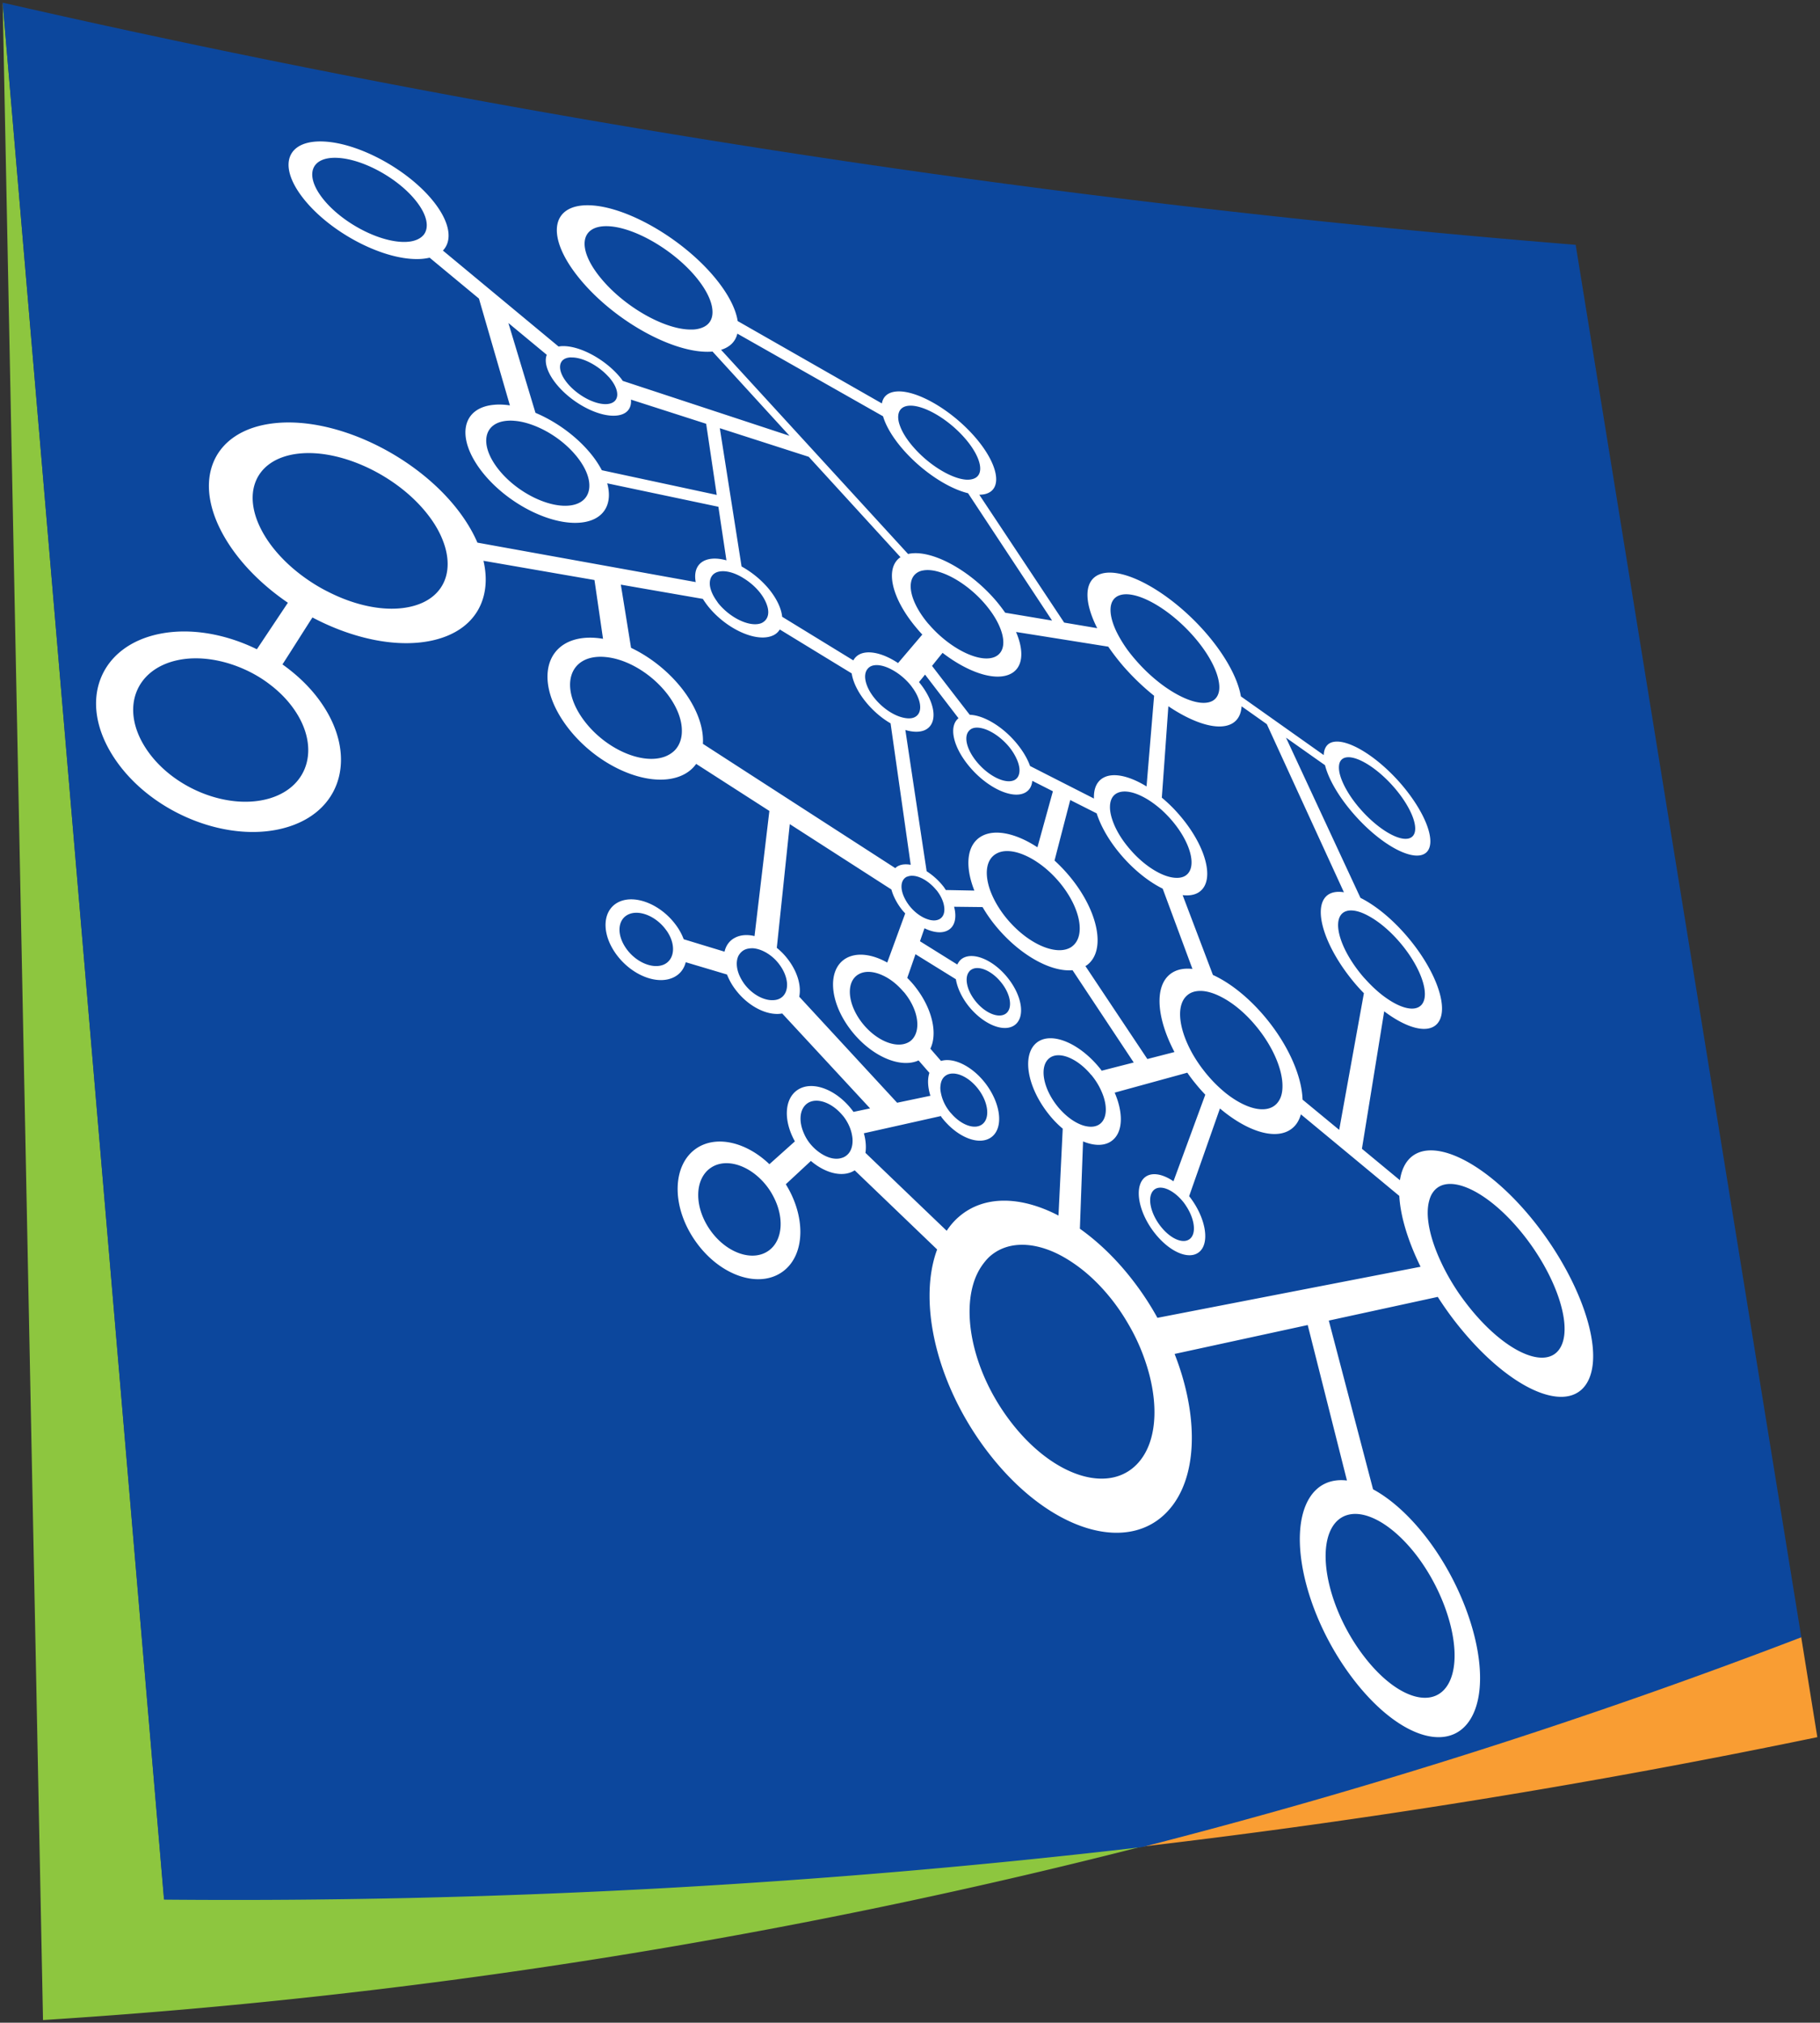 <svg xmlns="http://www.w3.org/2000/svg" width="682" height="758" overflow="hidden"><rect width="100%" height="100%" fill="#333333" stroke="none"/><defs><radialGradient id="b" cx="3.20992e+06" cy="3.37185e+06" r="4.65543e+06" fx="3.20993e+06" gradientTransform="translate(38 3)scale(0)" gradientUnits="userSpaceOnUse" spreadMethod="pad"><stop offset="0" stop-color="#00AFEC"/><stop offset="0.011" stop-color="#00AEEB"/><stop offset="0.023" stop-color="#00AEEB"/><stop offset="0.034" stop-color="#00AEEB"/><stop offset="0.046" stop-color="#00AEEB"/><stop offset="0.057" stop-color="#00AEEB"/><stop offset="0.069" stop-color="#00AEEB"/><stop offset="0.08" stop-color="#00AEEB"/><stop offset="0.092" stop-color="#00ADEB"/><stop offset="0.103" stop-color="#00ADEB"/><stop offset="0.115" stop-color="#00ADEB"/><stop offset="0.126" stop-color="#00ADEA"/><stop offset="0.138" stop-color="#00ACEA"/><stop offset="0.149" stop-color="#00ACEA"/><stop offset="0.161" stop-color="#00ACEA"/><stop offset="0.172" stop-color="#00ABEA"/><stop offset="0.184" stop-color="#00ABE9"/><stop offset="0.195" stop-color="#00AAE9"/><stop offset="0.207" stop-color="#00AAE9"/><stop offset="0.218" stop-color="#00A9E9"/><stop offset="0.23" stop-color="#00A9E8"/><stop offset="0.241" stop-color="#00A8E8"/><stop offset="0.253" stop-color="#00A8E8"/><stop offset="0.264" stop-color="#00A7E7"/><stop offset="0.276" stop-color="#00A7E7"/><stop offset="0.287" stop-color="#00A6E6"/><stop offset="0.299" stop-color="#00A5E6"/><stop offset="0.31" stop-color="#00A5E6"/><stop offset="0.322" stop-color="#00A4E5"/><stop offset="0.333" stop-color="#00A3E5"/><stop offset="0.345" stop-color="#00A3E4"/><stop offset="0.356" stop-color="#00A2E4"/><stop offset="0.368" stop-color="#00A1E4"/><stop offset="0.379" stop-color="#00A0E3"/><stop offset="0.391" stop-color="#009FE3"/><stop offset="0.402" stop-color="#009FE2"/><stop offset="0.414" stop-color="#009EE2"/><stop offset="0.425" stop-color="#009DE1"/><stop offset="0.437" stop-color="#009CE0"/><stop offset="0.448" stop-color="#009BE0"/><stop offset="0.46" stop-color="#009ADF"/><stop offset="0.471" stop-color="#0099DF"/><stop offset="0.483" stop-color="#0098DE"/><stop offset="0.494" stop-color="#0097DE"/><stop offset="0.506" stop-color="#0096DD"/><stop offset="0.517" stop-color="#0095DC"/><stop offset="0.529" stop-color="#0094DC"/><stop offset="0.54" stop-color="#0093DB"/><stop offset="0.552" stop-color="#0092DA"/><stop offset="0.563" stop-color="#0091DA"/><stop offset="0.575" stop-color="#008FD9"/><stop offset="0.586" stop-color="#008ED8"/><stop offset="0.598" stop-color="#008DD8"/><stop offset="0.609" stop-color="#008CD7"/><stop offset="0.621" stop-color="#008BD6"/><stop offset="0.632" stop-color="#0089D5"/><stop offset="0.644" stop-color="#0088D5"/><stop offset="0.655" stop-color="#0087D4"/><stop offset="0.667" stop-color="#0085D3"/><stop offset="0.678" stop-color="#0084D2"/><stop offset="0.69" stop-color="#0083D2"/><stop offset="0.701" stop-color="#0081D1"/><stop offset="0.713" stop-color="#0080D0"/><stop offset="0.724" stop-color="#007ECF"/><stop offset="0.736" stop-color="#007DCE"/><stop offset="0.747" stop-color="#007CCD"/><stop offset="0.759" stop-color="#007ACD"/><stop offset="0.77" stop-color="#0079CC"/><stop offset="0.782" stop-color="#0077CB"/><stop offset="0.793" stop-color="#0076CA"/><stop offset="0.805" stop-color="#0074C9"/><stop offset="0.816" stop-color="#0072C8"/><stop offset="0.828" stop-color="#0071C7"/><stop offset="0.839" stop-color="#006FC6"/><stop offset="0.851" stop-color="#006EC5"/><stop offset="0.862" stop-color="#006CC4"/><stop offset="0.874" stop-color="#006AC3"/><stop offset="0.885" stop-color="#0069C2"/><stop offset="0.897" stop-color="#0067C1"/><stop offset="0.908" stop-color="#0065C0"/><stop offset="0.92" stop-color="#0063BF"/><stop offset="0.931" stop-color="#0062BE"/><stop offset="0.943" stop-color="#0060BD"/><stop offset="0.954" stop-color="#005EBC"/><stop offset="0.966" stop-color="#005CBB"/><stop offset="0.977" stop-color="#005ABA"/><stop offset="0.989" stop-color="#0058B9"/><stop offset="1" stop-color="#0057B8"/></radialGradient><clipPath id="a"><path d="M37-1h682v758H37z"/></clipPath></defs><g fill-rule="evenodd" clip-path="url(#a)" transform="translate(-37 1)"><path fill="#F99D33" d="M718.001 649.992 711.875 612A2227 2227 0 0 1 465 691a2922 2922 0 0 0 253.001-41.008"/><path fill="#8DC63F" d="M98.479 710.639 38 0l15.116 756.001C192.58 747.215 330.474 725.323 465 690.972a2933 2933 0 0 1-366.521 19.667"/><path fill="#0C479D" d="M464.899 691.2a2240 2240 0 0 0 247.102-78.634l-84.556-521.82C428.818 74.679 231.805 44.288 38 0l60.463 710.882A2932 2932 0 0 0 464.899 691.2"/><path fill="url(#b)" d="m38 3 60.283 707.881a2938.5 2938.5 0 0 0 366.905-19.675A2245 2245 0 0 0 712 612.804C631.972 219.179 370.241 75.281 38 3"/><path fill="#FFF" d="M535.014 277.687c-1.259.869-1.907 2.356-1.975 4.277l-31.047-21.994c-1.144-6.809-6.019-15.813-13.86-24.625-13.044-14.616-30.155-24.1-38.706-21.256-6.233 2.104-6.431 10.132-1.274 20.317l-12.38-2.089-31.803-47.908c.71-.03 1.374-.083 1.999-.213 7.086-1.586 5.218-11.352-3.837-21.674-8.986-10.209-22.114-17.696-29.605-16.765-2.975.366-4.631 1.96-5.065 4.429l-54.038-30.868c-.717-4.758-3.761-10.635-9.085-16.91-12.175-14.295-32.672-26.073-46.456-26.478-14.508-.419-16.561 11.81-3.677 27.522 13.144 16.033 35.768 28.377 49.568 27.316a.35.35 0 0 0 .214-.045l28.865 31.593-62.505-20.585a11 11 0 0 0-.824-1.143c-5.676-6.983-15.57-12.297-22.214-11.863-.344.038-.686.069-.999.137l-43.343-35.969c3.677-3.82 2.654-10.681-3.594-18.472-9.306-11.619-27.262-21.56-40.642-22.368-13.945-.839-17.965 8.477-8.308 20.996 9.825 12.724 29.377 23.146 42.978 23.031a20.8 20.8 0 0 0 4.592-.511l18.476 15.316 11.602 40.033c-2.128-.32-4.203-.412-6.133-.205-11.855 1.166-14.143 12.182-4.6 24.701 9.696 12.648 27.339 21.316 38.813 19.212 7.582-1.403 10.412-7.228 8.39-14.501l41.658 8.783 3.013 20.074c-2.403-.664-4.714-.854-6.675-.412-4.035.914-5.659 4.223-4.828 8.561l-81.813-14.782c-1.624-3.797-3.905-7.686-6.835-11.581-15.615-20.722-45.632-35.481-68.699-33.225-24.747 2.394-33.031 23.36-16.416 47.138 5.393 7.693 12.694 14.57 20.931 20.196l-11.617 17.428c-11.588-5.673-24.746-8.127-36.41-5.779-22.41 4.498-30.894 25.06-17.338 46.063 13.852 21.446 44.114 33.194 65.854 26.15 20.413-6.587 25.226-27.385 12.038-46.323-3.861-5.588-8.911-10.414-14.555-14.432 3.707-5.74 7.521-11.832 11.229-17.595 15.469 8.173 32.32 11.634 45.525 8.485 15.614-3.72 21.824-15.69 18.567-29.718 13.395 2.311 27.979 4.864 41.596 7.205l3.204 22.033c-3.609-.625-7.125-.587-10.245.221-12.464 3.27-14.287 17.794-3.387 32.462 11.076 14.905 30.36 23.383 42.283 18.884 2.724-1.029 4.791-2.645 6.255-4.695l27.431 17.633c-1.091 9.149-3.943 33.178-5.568 46.894-2.655-.64-5.21-.48-7.27.595-2.098 1.059-3.44 2.928-3.966 5.245a4356 4356 0 0 1-15.302-4.658 21.4 21.4 0 0 0-2.937-5.345c-5.561-7.585-14.975-11.481-21.184-8.713-6.316 2.859-6.972 11.603-1.251 19.57 5.751 7.989 15.577 11.901 21.81 8.66 2.257-1.158 3.707-3.125 4.324-5.557l15.455 4.605c.732 1.814 1.678 3.644 2.998 5.405 4.859 6.609 12.235 10.223 17.697 9.202l32.932 35.565-6.217 1.311a4 4 0 0 1-.237-.32c-5.927-8.005-15.127-11.581-20.665-7.951-5.08 3.338-5.393 11.573-1.06 19.318l-9.551 8.554c-8.49-8.151-19.59-10.971-27.141-6.069-9.283 6.062-9.786 21.667-.694 34.742 9.222 13.296 24.342 18.266 33.267 11.245 8.108-6.419 8.093-20.539.709-32.401 3.242-3.004 6.56-6.092 9.406-8.737 5.553 4.742 12.113 6.29 16.416 3.523l30.894 29.656c-6.934 18.594-1.138 48.06 17.033 73.28 23.854 33.019 56.769 42.64 71.56 22.125 9.429-13.099 8.705-35.093.39-56.257l49.88-10.833 14.7 58.26c-5.813-.685-10.839 1.358-14.074 6.595-8.421 13.693-1.563 44.005 16.057 67.342 18.003 23.801 38.859 29.298 45.739 12.648 6.484-15.72-2.144-45.149-18.598-66.038-6.354-8.043-13.067-13.86-19.337-17.245l-16.584-63.232 40.827-8.874c2.631 4.094 5.568 8.211 8.795 12.091 20.024 24.32 41.871 32.509 47.913 18.587 5.683-13.105-5.027-40.787-23.137-61.988-17.735-20.776-37.676-29.52-45.136-19.343-1.35 1.845-2.189 4.185-2.616 6.93L547.349 429.5l8.346-51.507c8.635 6.519 16.607 8.57 20.024 4.46 4.646-5.641-.931-20.538-12.099-33.285-5.553-6.335-11.549-11.07-16.82-13.693l-27.904-60.045c5.111 3.614 10.1 7.144 14.623 10.323 1.305 5.223 5.211 12.038 11.122 18.701 10.367 11.696 22.557 17.947 26.859 13.982 4.15-3.865-.679-15.865-10.511-26.805-9.757-10.78-21.283-17.008-25.975-13.944M188.343 89.668c-9.695-.045-23.525-7.425-30.497-16.398-6.904-8.905-4.203-15.622 5.683-15.11 9.603.48 22.609 7.661 29.307 16.078 4.219 5.268 5.089 9.91 2.975 12.701-1.067 1.32-2.784 2.219-5.126 2.577-.747.099-1.533.16-2.342.152m-41.025 175.333c9.467 13.738 5.714 28.589-9.092 33.133-15.524 4.727-36.768-3.682-46.563-18.686-9.672-14.806-4.035-29.595 11.824-33.034 7.796-1.692 16.797-.266 24.845 3.301 3.471 1.525 6.766 3.454 9.726 5.733 3.593 2.714 6.766 5.924 9.26 9.553m57.106-58.238c1.655 9.506-3.113 17.336-13.884 19.654-8.955 1.944-20.07-.32-30.39-5.55-3.128-1.533-6.126-3.37-9.002-5.436-5.172-3.713-9.749-8.135-13.243-13.045-11.648-16.497-6.361-31.371 10.817-33.376 16.339-1.891 38.004 8.607 49.149 23.572 1.846 2.448 3.296 4.91 4.363 7.266 1.068 2.371 1.816 4.688 2.19 6.915m81.652 153.551c-4.089 2.066-10.557-.496-14.326-5.733-3.776-5.23-3.394-11.009.763-12.922 4.088-1.869 10.352.731 14.021 5.763.488.617.892 1.289 1.22 1.898 1.686 3.157 1.877 6.359.686 8.631a5.56 5.56 0 0 1-2.364 2.363m294.318 268.388c-5.042 11.497-19.787 7.457-32.45-9.224-12.518-16.414-17.643-38.058-11.785-48.084 2.014-3.437 5.096-5.061 8.712-5.061 3.004.007 6.384 1.142 9.946 3.3 4.104 2.516 8.422 6.428 12.533 11.642 11.877 15.194 17.882 36.381 13.044 47.427M455.307 235.589c-3.15-6.694-2.944-11.993 1.16-13.48 5.996-2.173 18.216 4.567 27.53 15.057 5.363 6.031 8.734 12.183 9.65 16.91.267 1.327.343 2.577.19 3.652-.266 1.807-1.098 3.186-2.578 3.972-3.471 1.791-9.52.031-16.035-4.186-1.753-1.128-3.486-2.416-5.27-3.903a63 63 0 0 1-7.255-7.121 60 60 0 0 1-3.242-4.01c-1.724-2.401-3.082-4.704-4.15-6.891m-3.013 5.747a89 89 0 0 0 5.585 7.258 90.7 90.7 0 0 0 11.594 11.147c-.908 10.879-2.014 24.045-2.83 33.971-6.309-3.865-12.366-5.344-16.149-3.27-2.556 1.388-3.707 4.193-3.562 7.807-7.85-3.995-16.813-8.547-23.945-12.191-.939-2.684-2.678-5.649-5.073-8.547-5.271-6.349-12.388-10.505-17.53-10.643a5967 5967 0 0 1-14.127-18.319 318 318 0 0 1 3.951-4.895c9.147 7.045 18.949 10.529 24.83 8.173 5.295-2.104 5.935-8.439 2.701-15.995 10.565 1.67 23.601 3.759 34.555 5.504m38.5 162.068a61 61 0 0 1-1.922-2.227c-.466-.571-.9-1.158-1.358-1.73-1.892-2.539-3.502-5.101-4.761-7.654-4.287-8.585-4.836-16.514-.808-19.86 1.297-1.113 3.013-1.601 4.974-1.587 2.28.024 4.958.816 7.734 2.265 4.265 2.18 8.849 5.893 12.946 10.841 5.958 7.152 9.535 15.187 9.939 21.362.13 2.067-.061 3.934-.671 5.467a7.7 7.7 0 0 1-1.434 2.294c-3.784 4.033-11.503 2.135-19.224-4.025a51.5 51.5 0 0 1-5.415-5.146m-15.341-39.324c-5.949 4.735-4.996 16.528 1.648 29.169l-10.161 2.615c-5.217-7.83-14.875-22.308-23.213-34.841.169-.099.314-.16.467-.259 7.399-5.33 4.454-20.172-6.172-33.103a60 60 0 0 0-5.859-6.175c2.327-9.035 4.928-18.999 5.881-22.681l9.91 5.001c1.472 4.621 4.424 9.949 8.719 15.088 4.928 5.908 10.694 10.49 16.019 13.128l11.145 30.076c-3.311-.351-6.172.236-8.384 1.982m-87.495-31.464c1.64 2.074 2.594 4.247 2.845 6.16.297 2.052-.236 3.767-1.67 4.613-1.206.701-2.83.694-4.532.099-2.326-.763-4.897-2.569-6.849-5.086a2.3 2.3 0 0 1-.329-.449c-.61-.801-1.106-1.677-1.51-2.5-1.663-3.446-1.464-6.626.786-7.845.16-.077.358-.107.549-.184a4.7 4.7 0 0 1 1.594-.235c1.823.014 3.974.907 5.988 2.424a18 18 0 0 1 2.937 2.813c.046.099.122.107.191.19m-3.723-7.12a31891 31891 0 0 1-7.971-52.932c2.708.8 5.187.892 7.132.114 5.295-2.264 4.31-10.33-2.021-18.068.717-.907 1.502-1.83 2.265-2.805l12.534 16.352c-3.639 2.913-2.22 10.407 3.79 17.756 6.652 8.143 16.188 12.709 21.093 10.171 1.67-.862 2.578-2.433 2.769-4.476l7.72 3.919-5.798 20.996c-7.719-5.077-15.646-6.999-20.786-4.232-5.706 3.058-6.538 11.138-2.846 20.448-3.829-.069-7.59-.153-10.687-.206-.321-.466-.58-.923-.916-1.334a25.7 25.7 0 0 0-6.278-5.703m-19.49-64.803c-1.716-2.096-2.784-4.192-3.28-6.083-.519-2.028-.328-3.721.595-4.88a3.54 3.54 0 0 1 1.656-1.204c2.013-.694 4.813-.046 7.635 1.509 2.419 1.312 4.829 3.255 6.805 5.649.405.497.763 1.03 1.114 1.503 3.234 4.764 3.485 9.354.221 10.695-1.107.435-2.457.405-3.944.077-1.739-.374-3.646-1.22-5.492-2.439a23.8 23.8 0 0 1-5.31-4.827m53.284 22.864c.953 2.15 1.235 4.094.823 5.543-.259.998-.823 1.761-1.708 2.226-3.334 1.655-9.696-1.433-14.144-6.854-3.714-4.521-4.828-9.133-3.065-11.397.35-.42.732-.794 1.28-1.037.809-.366 1.817-.45 2.923-.282 3.348.465 7.673 3.141 10.969 7.09 1.297 1.593 2.25 3.187 2.922 4.711m-6.821 55.464a34 34 0 0 1-3.088-6.145c-2.312-6.343-1.671-11.801 2.234-13.966 3.479-1.961 8.742-.854 14.059 2.362a37.7 37.7 0 0 1 6.484 5.04 44 44 0 0 1 3.387 3.667c7.567 9.27 9.619 19.746 4.493 23.657-.038.038-.145.106-.183.16-1.297.876-2.845 1.288-4.615 1.288-5.928-.016-13.959-4.681-20.109-12.327a38 38 0 0 1-2.662-3.736m64.993-32.47c7.049 8.295 9.451 17.496 5.172 20.5-.969.686-2.243.968-3.654.915-2.159-.054-4.752-.892-7.468-2.432-3.471-1.945-7.063-4.955-10.237-8.76-2.83-3.346-4.829-6.785-5.965-9.903-.755-2.058-1.152-3.964-1.114-5.565.03-2.273.824-4.049 2.471-4.979 2.579-1.441 6.584-.625 10.833 1.784 1.922 1.083 3.89 2.531 5.835 4.209a45 45 0 0 1 4.127 4.231m-91.507-73.997c-6.531-7.844-8.163-15.453-4.562-18.526a5.4 5.4 0 0 1 2.113-1.113c.221-.076.45-.107.702-.145 6.079-1.113 16.248 4.414 23.303 12.739.626.725 1.145 1.419 1.686 2.128 1.885 2.531 3.242 5.016 4.066 7.288 1.816 4.94 1.113 8.973-2.502 10.361-3.951 1.487-10.366-.648-16.522-5.062a45.3 45.3 0 0 1-7.492-6.785c-.236-.283-.519-.573-.792-.885m-7.507-81.468c5.363-.724 14.837 4.658 21.305 12.054 6.523 7.463 7.797 14.416 2.61 15.468a5.5 5.5 0 0 1-.878.129c-1.221.114-2.677-.114-4.225-.571-5.28-1.586-11.901-6.015-16.828-11.733-2.412-2.776-4.066-5.482-4.913-7.815-.717-1.906-.855-3.56-.481-4.841.428-1.448 1.549-2.431 3.41-2.691m-115.003-47.801c-9.07-10.963-7.849-19.67 2.251-19.525 9.718.137 24.41 8.5 33.106 18.77 3.502 4.163 5.569 8.035 6.225 11.283.342 1.746.312 3.339-.199 4.659-.603 1.616-1.884 2.797-3.822 3.453a11 11 0 0 1-2.913.557c-.13.015-.26 0-.389 0-9.734.381-25.219-8.204-34.259-19.197m51.117 20.744 54.602 30.975c1.03 3.523 3.441 7.716 7.224 12.138 7.225 8.393 17.072 14.859 24.632 16.696l31.481 47.717-17.575-2.943a63 63 0 0 0-3.386-4.421c-10.04-11.78-24.602-19.555-33.008-17.588l-70.065-76.506c3.372-1.044 5.408-3.156 6.095-6.068m-62.025 8.927c4.081-.015 9.696 2.905 13.425 6.885.329.342.703.701.985 1.09 1.861 2.287 2.707 4.483 2.608 6.175-.122 1.799-1.312 3.034-3.577 3.294-4.47.48-11.366-3.126-15.287-8.02-1.899-2.371-2.7-4.575-2.548-6.268.176-1.791 1.442-3.019 3.799-3.171.175-.023.404.015.595.015m6.316 45.691c1.045 4.924-1.099 8.774-6.362 9.689-8.223 1.411-20.802-4.803-27.713-13.799-6.858-8.935-5.332-16.879 3.09-17.817 1.006-.1 2.036-.129 3.119-.023 3.036.221 6.377 1.22 9.68 2.753 5.211 2.431 10.306 6.289 13.938 10.901a27.6 27.6 0 0 1 2.28 3.363c.969 1.7 1.64 3.392 1.968 4.933m4.936-3.425a37.5 37.5 0 0 0-3.692-5.633c-5.455-6.884-13.319-12.572-21.184-15.881l-10.146-33.659 14.38 11.917c-1.023 2.607.06 6.51 3.425 10.756 5.881 7.381 16.225 12.779 22.9 11.993 3.737-.42 5.515-2.729 5.224-5.962l28.179 9.057 3.967 26.66zm44.205-15.757 33.328 10.726 34.372 37.609c-5.751 3.903-3.714 14.866 5.76 26.248.77.931 1.586 1.876 2.418 2.752l-9.085 10.682c-4.875-3.256-10.054-4.796-13.617-3.614-1.442.48-2.502 1.426-3.142 2.615l-26.669-16.346c-.312-3.041-1.907-6.579-4.798-10.193-2.914-3.591-6.645-6.579-10.413-8.66zm-.481 53.778c1.091-.251 2.281-.229 3.578.015 1.831.358 3.83 1.182 5.736 2.386 2.22 1.358 4.348 3.134 6.081 5.276 1.639 2.043 2.638 4.094 3.058 5.916.427 1.967.084 3.583-.991 4.704-.504.503-1.107.93-1.908 1.151-4.279 1.213-11.35-2.249-15.722-7.715-.152-.206-.274-.411-.419-.625-1.64-2.257-2.533-4.445-2.677-6.267-.153-2.401.915-4.277 3.264-4.841m-20.229 69.339c-8.598 3.095-22.29-3.019-30.201-13.601-7.803-10.43-6.637-20.897 2.19-23.352 1.846-.488 3.829-.618 5.927-.404 3.424.313 7.079 1.487 10.641 3.369 4.607 2.44 9.07 6.084 12.472 10.49 3.608 4.704 5.424 9.5 5.454 13.579.061 2.966-.816 5.557-2.601 7.464-1.022 1.036-2.319 1.875-3.882 2.455m14.363-4.834c.389-6.008-2.158-13.319-7.651-20.447-5.233-6.747-12.182-12.152-19.269-15.53-1.403-8.691-2.898-17.984-3.829-23.679 12.052 2.103 22.824 3.971 30.734 5.344a36 36 0 0 0 1.815 2.585c6.499 8.233 17.133 13.379 23.465 11.489 1.64-.481 2.815-1.373 3.547-2.615 8.33 5.085 18.636 11.389 26.95 16.459.488 3.149 2.205 6.877 5.218 10.605 2.701 3.355 6.019 6.183 9.353 8.112l7.544 53.009c-1.77-.306-3.441-.214-4.737.48-.42.19-.748.495-1.03.777-16.752-10.825-49.446-31.921-72.11-46.589m15.494 89.931a19 19 0 0 1-1.191-1.899c-1.732-3.118-2.044-6.328-.999-8.538.511-.946 1.205-1.709 2.158-2.234.985-.518 2.129-.671 3.319-.649 2.777.199 5.919 1.8 8.467 4.392.488.526.984 1.09 1.419 1.693 1.785 2.378 2.708 4.878 2.869 7.09.129 2.416-.695 4.521-2.541 5.572-1.136.664-2.502.801-3.951.664-3.25-.381-6.942-2.577-9.55-6.091m20.618 4.833c.809-3.987-.572-9.148-4.142-13.883a24.6 24.6 0 0 0-4.271-4.429l4.866-46.361 38.08 24.496c.656 2.409 1.968 5.054 3.967 7.6.358.48.793.893 1.205 1.365l-6.735 18.412c-5.585-3.134-11.336-3.934-15.433-1.594-7.002 4.041-6.438 15.972 1.557 26.569 7.544 9.995 18.689 14.874 25.615 11.703l4.066 4.665c-.793 2.372-.626 5.36.374 8.578l-12.472 2.614zm56.182 42.838c-1.648-2.127-2.617-4.422-3.052-6.549-.236-1.044-.342-2.081-.19-2.996.137-1.548.732-2.873 1.854-3.667.686-.51 1.525-.778 2.463-.83 2.999-.153 6.866 1.973 9.788 5.77 3.783 4.91 4.546 10.842 1.609 13.181-2.784 2.212-7.818.443-11.603-3.887-.305-.335-.618-.656-.869-1.022m-16.385-43.852c3.859 4.986 5.255 10.559 4.019 14.402-.45 1.417-1.251 2.614-2.441 3.43a6.9 6.9 0 0 1-2.044.885c-4.638 1.189-11.351-2.059-16.019-8.219-5.332-7.052-5.813-15.08-1.16-17.832 2.434-1.449 5.722-1.197 9.063.336 2.654 1.189 5.286 3.201 7.582 5.846.351.374.702.725 1 1.152m-32.107 59.458a17.5 17.5 0 0 1-4.105-3.995 16.4 16.4 0 0 1-1.853-3.27c-2.029-4.605-1.61-9.225 1.381-11.261 3.341-2.241 8.856-.358 12.807 4.186.29.343.595.663.878 1.052 1.67 2.264 2.669 4.712 3.02 6.998.107.603.16 1.167.16 1.761.016 2.387-.732 4.468-2.41 5.688a4.8 4.8 0 0 1-1.61.8c-2.418.809-5.423.024-8.268-1.959m-18.91 36.541c-6.004 4.59-16.05 1.19-22.168-7.547-6.126-8.737-5.882-19.205.282-23.345 4.706-3.186 11.603-1.738 17.163 2.943a25.4 25.4 0 0 1 4.356 4.719 24 24 0 0 1 1.792 2.92c4.15 7.7 3.761 16.338-1.425 20.31m36.027-36.465c.329-2.226.137-4.757-.595-7.341 8.734-1.944 20.513-4.59 28.873-6.458.061.123.106.237.175.366 5.912 7.753 14.456 11.047 18.979 7.364 4.41-3.621 3.219-12.555-2.487-20.004-4.958-6.427-11.922-9.804-16.629-8.371-1.289-1.509-2.655-3.049-3.99-4.605 2.754-5.702.748-14.867-5.484-22.932-.999-1.319-2.06-2.478-3.174-3.598.984-2.822 2.052-5.863 3.082-8.867l15.135 9.377c.503 3.05 2.036 6.534 4.577 9.828 5.507 7.021 13.364 10.345 17.476 7.341 4.004-2.928 2.83-10.81-2.532-17.573-5.287-6.717-12.93-10.018-17.08-7.387-.855.541-1.442 1.349-1.907 2.279l-13.983-8.721c.58-1.701 1.159-3.347 1.686-4.864 3.394 1.646 6.705 2.043 8.978.64 2.532-1.517 3.135-4.895 2.113-8.707l10.672.123a54 54 0 0 0 4.425 6.457c9.001 11.253 20.985 17.962 29.292 17.199l22.93 34.589-12.006 3.073c-.153-.183-.298-.427-.466-.625-7.705-9.691-18.293-14.15-23.777-9.964-5.645 4.337-3.921 16.215 4.096 26.507a37 37 0 0 0 5.546 5.809c-.45 9.188-1.014 20.897-1.586 32.562-13.892-7.242-27.813-7.799-37.348.481-1.755 1.501-3.25 3.27-4.547 5.221-11.137-10.65-22.297-21.377-30.444-29.199m38.309-62.317c-.633-2.249-.496-4.269.503-5.526.229-.329.481-.573.84-.794 2.707-1.777 7.773.388 11.305 4.895 3.547 4.452 4.287 9.666 1.625 11.573-2.709 1.928-7.881-.244-11.489-4.864-1.35-1.746-2.311-3.568-2.784-5.284m46.654 33.515a25.5 25.5 0 0 1 4.15 7.418c1.502 4.315 1.281 8.309-.969 10.322-1.564 1.388-3.837 1.578-6.377.847-2.457-.732-5.088-2.379-7.545-4.75-.853-.839-1.708-1.746-2.463-2.729-5.378-6.862-6.599-14.837-2.846-17.795 3.502-2.76 10.191-.098 15.303 5.841.229.312.526.525.747.846m19.787 106.543c5.004 14.408 4.943 28.84-1.655 37.349-10.595 13.699-33.373 6.686-49.82-15.873-12.296-16.857-16.789-36.694-12.891-49.989.778-2.699 1.945-5.116 3.394-7.167.786-1.083 1.572-2.059 2.51-2.973 6.392-5.894 15.798-5.955 25.31-1.441 2.747 1.311 5.485 3.011 8.223 5.032 4.578 3.392 9.048 7.806 13.174 13.181a77 77 0 0 1 5.393 8.097 73.7 73.7 0 0 1 6.362 13.784m107.84-62.858c5.142-7.556 19.399-1.411 32.138 13.592 12.945 15.202 20.307 34.796 16.05 43.784-4.432 9.407-19.651 3.568-33.526-13.189a99 99 0 0 1-5.096-6.755c-2.494-3.705-4.63-7.449-6.362-11.154-2.754-5.817-4.47-11.382-4.958-16.093-.237-2.181-.176-4.163.137-5.932.321-1.624.808-3.126 1.617-4.253m-4.569 27.796-98.61 19.143a108.4 108.4 0 0 0-9.131-13.913c-6.209-8.082-13.028-14.577-19.925-19.48.435-12.235.863-23.961 1.19-32.721 4.509 1.868 8.689 1.776 11.374-.731 3.669-3.378 3.586-10.331.474-17.543 7.894-2.18 18.383-5.047 27.217-7.479.922 1.319 1.891 2.668 2.982 3.964 1.206 1.525 2.457 2.897 3.753 4.285l-11.922 32.447c-4.295-2.935-8.613-3.614-11.084-1.152-3.67 3.676-1.946 12.885 3.989 20.478 5.989 7.663 13.792 10.62 17.339 6.58 3.41-3.912 1.411-13.022-4.371-20.333l11.541-32.859c11.253 9.499 22.74 12.473 28.119 6.443 1.029-1.151 1.731-2.6 2.219-4.239a30684 30684 0 0 1 36.875 30.564c.397 7.501 3.188 16.81 7.971 26.546m-88.891-24.236c.351.434.641.853.93 1.303 3.075 4.574 3.99 9.79 1.9 12.122-2.342 2.615-7.437.648-11.336-4.33-3.906-4.971-5.11-11.039-2.677-13.495 1.396-1.417 3.73-1.281 6.171.046 1.709.93 3.425 2.371 5.012 4.354m89.273-73.952c-2.372 2.691-7.514 1.503-13.212-2.492-2.472-1.708-5.02-3.996-7.491-6.687-.359-.404-.732-.777-1.076-1.174-8.331-9.682-11.801-20.371-7.925-23.885.922-.824 2.22-1.174 3.706-1.082 1.824.106 3.968.838 6.286 2.141 3.547 1.937 7.491 5.146 11.161 9.348 8.047 9.201 11.953 19.913 8.551 23.831m-29.109-42.152c-2.609-.411-4.829-.037-6.385 1.281-5.5 4.78-.763 19.723 10.931 33.369a79 79 0 0 0 2.944 3.187 69836 69836 0 0 0-9.26 51.209l-13.731-11.336c-.244-8.76-5.348-20.531-14.013-30.899-6.225-7.442-13.212-12.923-19.574-15.82l-11.343-29.908c2.54.29 4.729-.091 6.339-1.281 5.858-4.285 2.426-17.07-7.323-28.49a55 55 0 0 0-6.82-6.762c.778-10.643 1.716-23.832 2.449-34.254 9.718 6.541 18.872 9.301 23.891 6.473 2.235-1.281 3.365-3.53 3.547-6.45 3.067 2.157 6.24 4.406 9.46 6.693 3.47 7.563 18.276 39.873 28.888 62.988m25.577-20.828c-3.105 2.753-11.748-1.73-19.117-10.002-3.966-4.437-6.659-9.05-7.781-12.671-.449-1.472-.625-2.783-.518-3.881.099-1.158.534-2.051 1.327-2.615 3.326-2.302 11.649 2.181 18.697 9.995 7.055 7.868 10.482 16.482 7.392 19.174"/></g></svg>